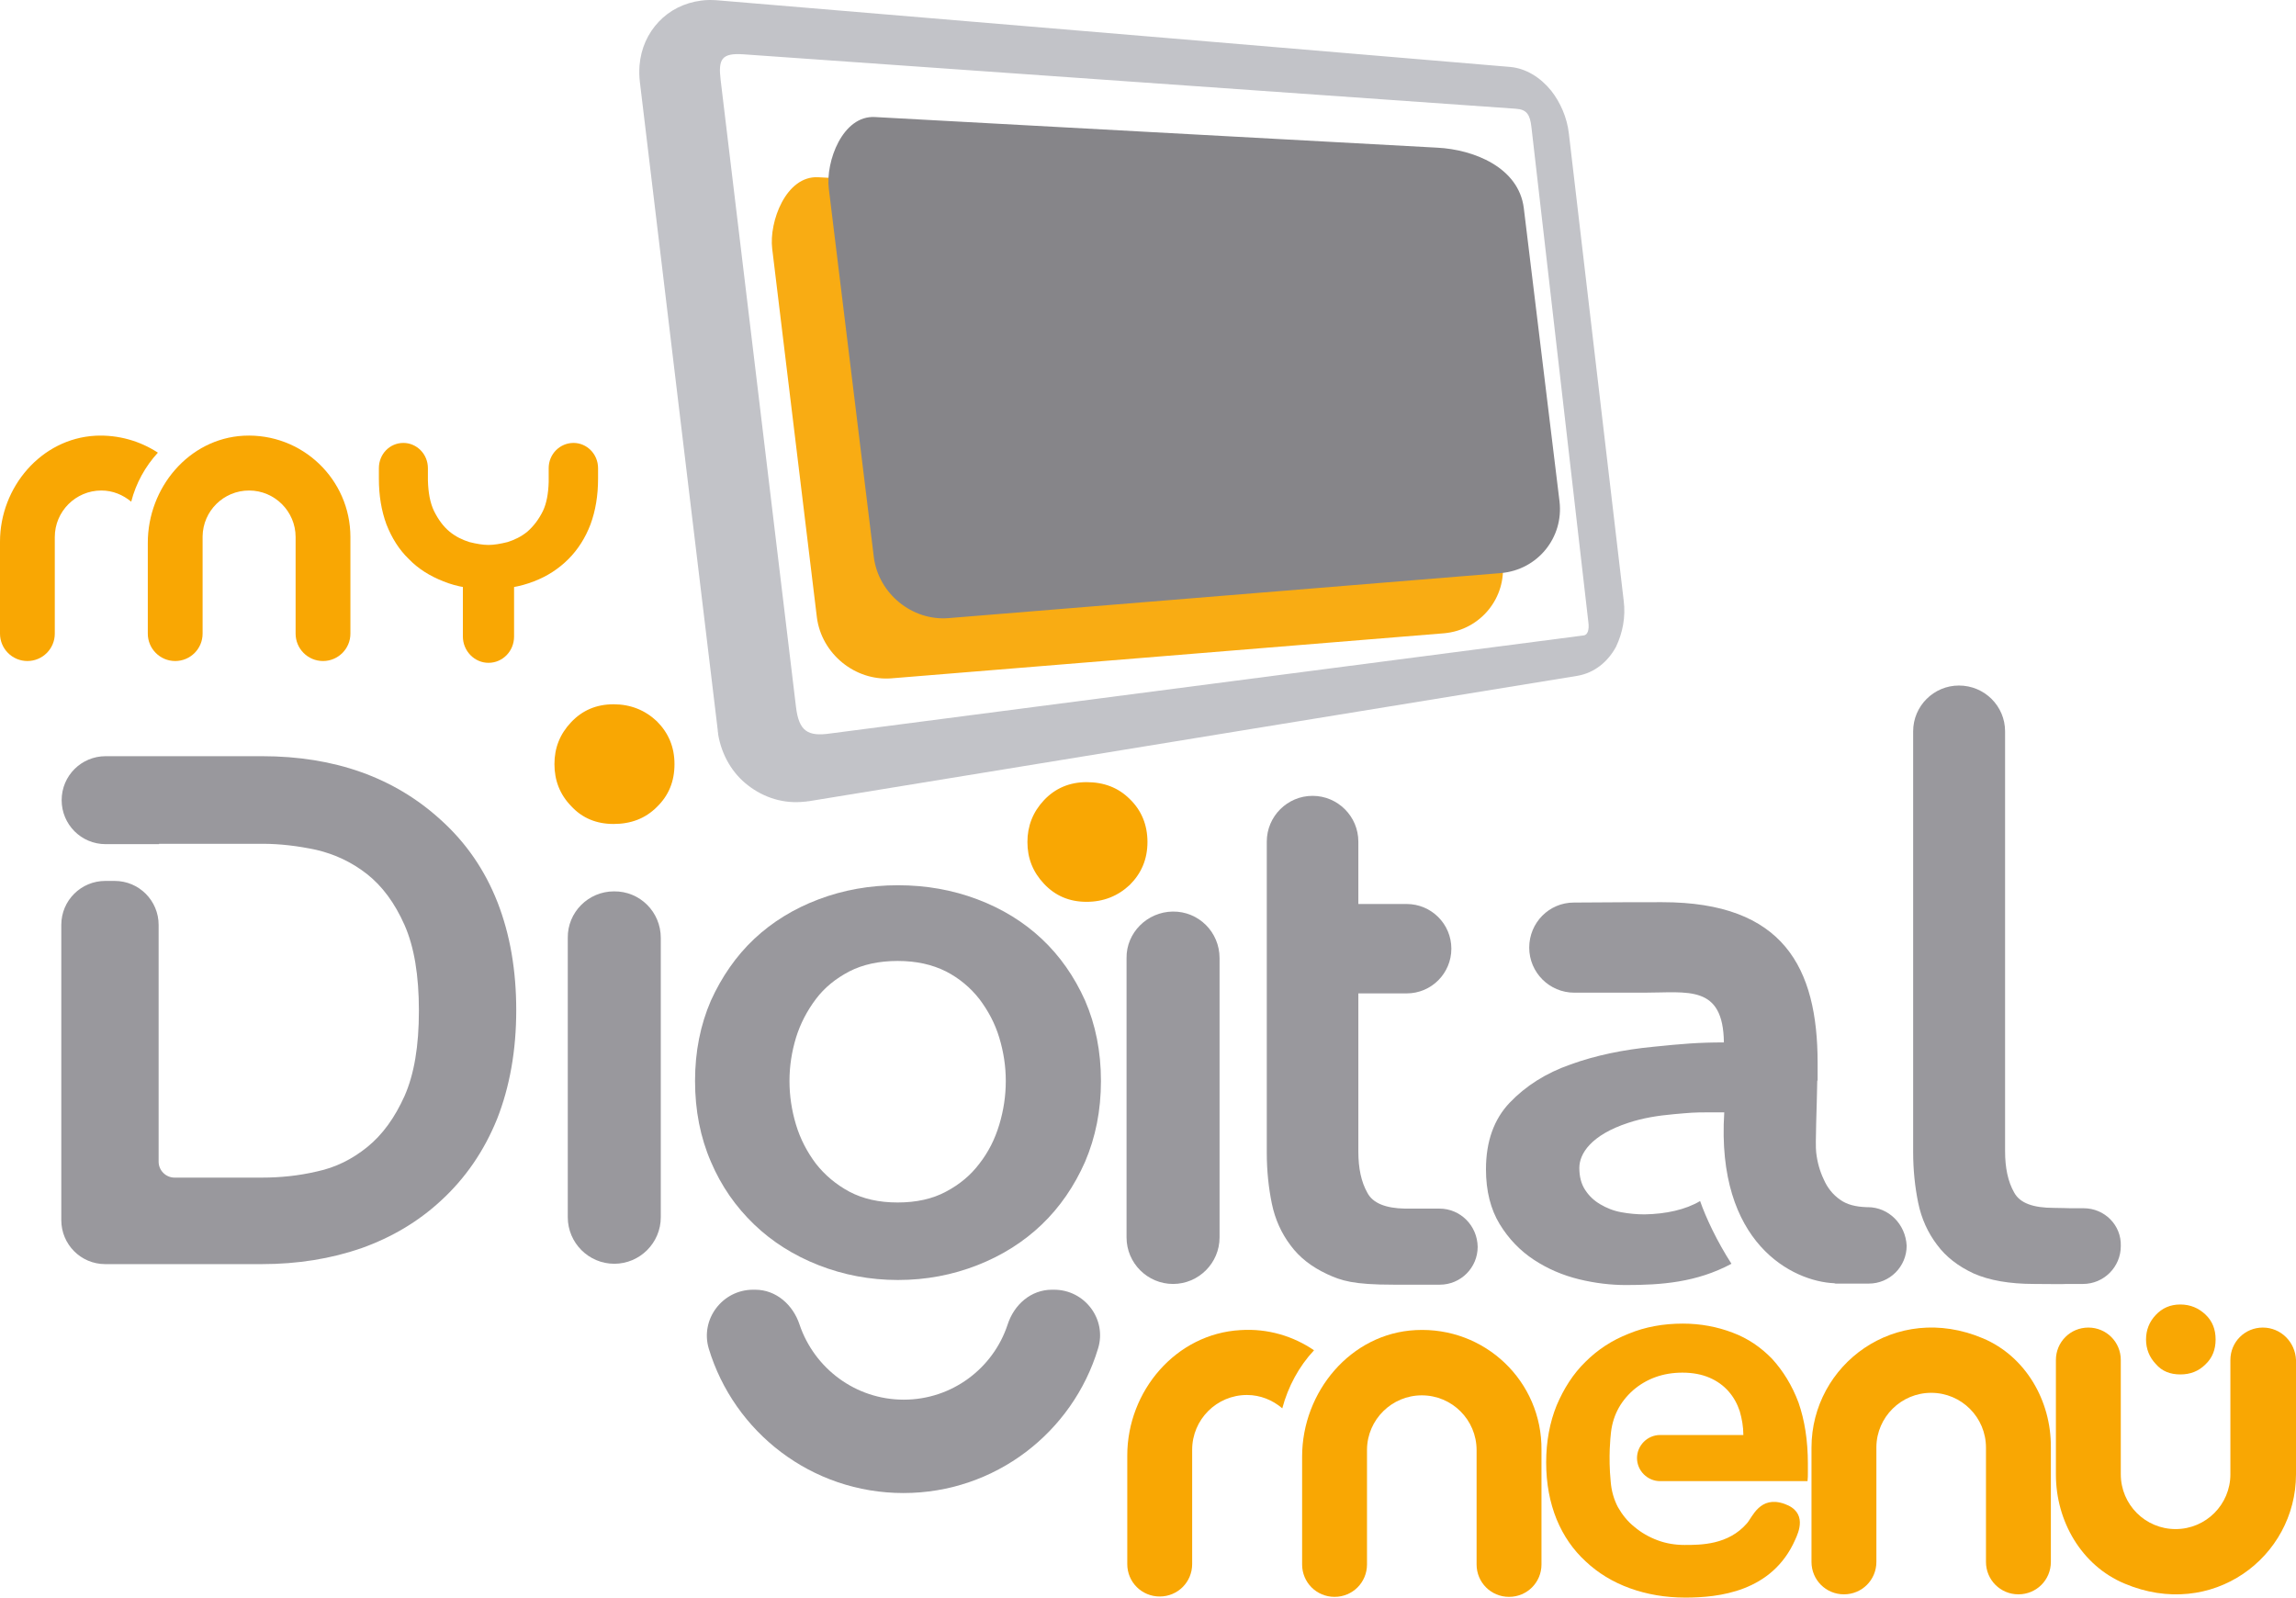 <?xml version="1.0" encoding="UTF-8" standalone="no"?>
<svg
   xmlns:dc="http://purl.org/dc/elements/1.1/"
   xmlns:cc="http://creativecommons.org/ns#"
   xmlns:rdf="http://www.w3.org/1999/02/22-rdf-syntax-ns#"
   xmlns:svg="http://www.w3.org/2000/svg"
   xmlns="http://www.w3.org/2000/svg"
   xmlns:sodipodi="http://sodipodi.sourceforge.net/DTD/sodipodi-0.dtd"
   xmlns:inkscape="http://www.inkscape.org/namespaces/inkscape"
   version="1.1"
   id="Capa_1"
   x="0px"
   y="0px"
   viewBox="0 0 636.9 443.166"
   xml:space="preserve"
   sodipodi:docname="logo final My Digital Menu-03.svg"
   width="636.9"
   height="443.166"
   inkscape:version="1.0.2-2 (e86c870879, 2021-01-15)"><defs
   id="defs65" /><sodipodi:namedview
   pagecolor="#ffffff"
   bordercolor="#666666"
   borderopacity="1"
   objecttolerance="10"
   gridtolerance="10"
   guidetolerance="10"
   inkscape:pageopacity="0"
   inkscape:pageshadow="2"
   inkscape:window-width="2560"
   inkscape:window-height="1537"
   id="namedview63"
   showgrid="false"
   fit-margin-top="0"
   fit-margin-left="0"
   fit-margin-right="0"
   fit-margin-bottom="0"
   inkscape:zoom="1.3156566"
   inkscape:cx="310.9"
   inkscape:cy="221.96569"
   inkscape:window-x="-8"
   inkscape:window-y="1432"
   inkscape:window-maximized="1"
   inkscape:current-layer="Capa_1" />
<style
   type="text/css"
   id="style2">
	.st0{fill:#ADACB2;}
	.st1{fill:#868589;}
	.st2{opacity:0.93;fill-rule:evenodd;clip-rule:evenodd;fill:#FDED00;}
	.st3{fill:#717175;}
	.st4{fill:#FDED00;}
	.st5{fill-rule:evenodd;clip-rule:evenodd;fill:#868589;}
	.st6{fill-rule:evenodd;clip-rule:evenodd;fill:#001735;}
	.st7{fill:#C2C3C8;}
	.st8{opacity:0.93;fill:#FDED00;}
	.st9{opacity:0.3;fill:#868589;}
	.st10{fill:#99989D;}
	.st11{opacity:0.93;fill-rule:evenodd;clip-rule:evenodd;fill:#F9A703;}
	.st12{fill:#F9A703;}
</style>
<path
   class="st7"
   d="m 450.4,166.566 v 0 l -7.6,-64.7 -7.6,-64.8 c -0.5,-4.5 -2.4,-8.7 -4.9,-11.9 -3,-3.7 -7,-6.2 -11.4,-6.6 l -93.7,-7.9 L 198.8,0.066 v 0 c -1.4,-0.1 -2.9,-0.1 -4.3,0.1 -4.7,0.6 -8.8,2.7 -11.8,5.9 v 0 c -3,3.2 -4.9,7.3 -5.3,12.1 v 0 c -0.1,1.5 -0.1,3 0.1,4.6 l 10.8,90 10.8,89.8 v 0.2 l 0.1,0.7 v 0.2 c 1,5.9 4,10.9 8.3,14.2 4.4,3.4 9.9,5.2 15.8,4.5 h 0.2 l 0.6,-0.1 h 0.2 l 122.5,-20 90.8,-14.8 c 4.6,-0.8 8.4,-3.8 10.7,-8.1 1.8,-3.8 2.7,-8.2 2.1,-12.8 z m -11.1,9.7 -209,27.2 c -6.2,0.9 -8.7,-0.6 -9.5,-7.4 l -10.3,-85.7 -10.6,-88.2 c -0.7,-5.8 0.3,-7.5 6.3,-7.1 l 214.3,15.1 c 3,0.2 3.9,1.6 4.3,5 l 15.8,137.4 c 0.3,2.1 -0.2,3.6 -1.3,3.7 z"
   id="path4" />
<g
   id="g22"
   transform="translate(-85.1,-84.034)">
	<path
   class="st10"
   d="m 223.1,334.3 c -3.5,-8.9 -8.7,-16.5 -15.7,-22.8 -12.9,-11.8 -29.5,-17.7 -49.6,-17.7 h -43.4 c -6.7,0 -12.2,5.4 -12.2,12.2 v 0 c 0,6.7 5.4,12.2 12.2,12.2 h 14.8 v -0.1 h 28.7 c 4.9,0 9.9,0.6 15,1.7 5.1,1.2 9.8,3.4 14,6.7 4.2,3.3 7.7,8 10.4,14.1 2.7,6.1 4,14 4,23.8 0,9.8 -1.3,17.6 -4,23.7 -2.7,6 -6.1,10.7 -10.3,14.1 -4.2,3.4 -8.8,5.7 -14,6.8 -5.1,1.2 -10.2,1.7 -15.2,1.7 h -24.3 c -2.4,0 -4.4,-2 -4.4,-4.4 v -65.7 c 0,-6.7 -5.4,-12.2 -12.2,-12.2 h -2.6 c -6.7,0 -12.2,5.4 -12.2,12.2 v 81.9 c 0,6.7 5.4,12.2 12.2,12.2 h 43.4 c 10,0 19.2,-1.5 27.6,-4.4 8.4,-3 15.7,-7.3 22,-13.1 6.9,-6.3 12.1,-13.9 15.7,-22.8 3.5,-8.9 5.3,-19 5.3,-30.1 0,-11.1 -1.7,-21 -5.2,-30 z"
   id="path6" />
	<path
   class="st10"
   d="m 410.4,336.9 v 0 c 7.2,-0.1 13,5.7 13,12.9 v 77.5 c 0,7.1 -5.8,12.9 -12.9,12.9 v 0 c -7.1,0 -12.9,-5.8 -12.9,-12.9 v -77.5 c -0.1,-7 5.7,-12.8 12.8,-12.9 z"
   id="path8" />
	<path
   class="st10"
   d="m 255.4,331.3 v 0 c 7.2,-0.1 13,5.7 13,12.9 v 77.5 c 0,7.1 -5.8,12.9 -12.9,12.9 v 0 c -7.1,0 -12.9,-5.8 -12.9,-12.9 v -77.5 c -0.1,-7.1 5.7,-12.9 12.8,-12.9 z"
   id="path10" />
	<path
   class="st10"
   d="m 484.4,419.3 h -9.6 c -5.3,-0.1 -8.9,-1.5 -10.4,-4.4 -1.7,-3 -2.5,-6.8 -2.5,-11.4 v -43.9 h 13.4 c 6.9,0 12.4,-5.6 12.4,-12.4 0,-6.9 -5.6,-12.4 -12.4,-12.4 h -13.4 v -17.3 c 0,-7 -5.7,-12.7 -12.7,-12.7 -7,0 -12.7,5.7 -12.7,12.7 v 86.3 c 0,5 0.5,9.7 1.4,14.1 0.9,4.4 2.7,8.3 5.2,11.6 2.5,3.4 5.9,6 10.2,8 3.9,1.8 7.2,2.9 18.3,2.9 0.1,0 0.1,0 0.2,0 h 12.7 c 5.8,0 10.5,-4.7 10.5,-10.5 -0.1,-5.9 -4.8,-10.6 -10.6,-10.6 z"
   id="path12" />
	<path
   class="st10"
   d="m 663.1,419.2 h -3.6 v 0 c -0.1,0 -3.3,-0.1 -4.6,-0.1 -5.8,0 -9.5,-1.3 -11.1,-4.3 -1.7,-3 -2.5,-6.8 -2.5,-11.4 V 286.9 c 0,-7 -5.7,-12.7 -12.8,-12.7 -7,0 -12.7,5.7 -12.7,12.7 v 116.7 c 0,5 0.5,9.7 1.4,14.1 0.9,4.4 2.7,8.3 5.2,11.6 2.5,3.4 5.9,6 10.2,8 4.3,1.9 9.9,2.9 16.8,2.9 2.8,0 8.6,0.1 8.9,0 h 4.6 c 5.8,0 10.5,-4.7 10.5,-10.5 0.2,-5.8 -4.5,-10.5 -10.3,-10.5 z"
   id="path14" />
	<path
   class="st10"
   d="m 603.2,418.9 h -0.3 c -3,-0.1 -5.5,-0.7 -7.4,-2.1 -2,-1.4 -3.5,-3.3 -4.5,-5.6 -1.1,-2.3 -1.8,-4.8 -2.1,-7.5 -0.3,-2.3 0.2,-12.8 0.3,-19.9 h 0.1 v -4.9 c 0,-26.5 -9.5,-44.6 -43.1,-44.6 -3.1,0 -15,0 -24.5,0.1 -6.9,0 -12.4,5.6 -12.4,12.5 0,6.9 5.6,12.5 12.5,12.5 8.9,0 19.4,0 19.5,0 12,0 21.8,-2.3 22,13.8 -7.1,0 -11.7,0.4 -19.5,1.2 -8.4,0.8 -16.1,2.4 -23,4.9 -6.9,2.4 -12.5,6 -16.9,10.6 -4.4,4.6 -6.6,10.8 -6.6,18.5 0,6 1.3,11.1 3.8,15.2 2.5,4.1 5.7,7.4 9.5,9.9 3.8,2.5 8,4.3 12.5,5.4 4.5,1.1 8.9,1.6 13,1.6 9.8,0 19.6,-0.7 29.3,-5.9 -4,-6.2 -7.1,-12.8 -8.7,-17.4 -4,2.4 -9.5,3.6 -15.4,3.7 -2.2,0 -4.3,-0.2 -6.5,-0.6 -2.2,-0.4 -4.1,-1.2 -5.8,-2.2 -1.7,-1 -3.1,-2.3 -4.2,-4 -1.1,-1.7 -1.6,-3.7 -1.6,-6.1 0,-3.9 3.2,-9.1 13.6,-12.5 3.9,-1.3 8.1,-2 12.7,-2.4 4.6,-0.4 5.3,-0.5 9.5,-0.5 h 4.4 c -2.3,36.4 19,46.9 30.5,47.4 0.1,0 0.2,0.1 0.4,0.1 h 0.4 c 0,0 0,0 0.1,0 v 0 h 8.7 c 5.8,0 10.5,-4.7 10.5,-10.5 -0.3,-6 -5,-10.7 -10.8,-10.7 z"
   id="path16" />
	<path
   class="st10"
   d="m 374.1,344.5 c -5,-4.7 -11,-8.4 -17.9,-11 -6.9,-2.6 -14.2,-3.9 -22,-3.9 -7.8,0 -15.1,1.3 -22,3.9 -6.9,2.6 -12.9,6.3 -17.9,11 -5,4.7 -9,10.5 -12,17.1 -2.9,6.7 -4.4,14.1 -4.4,22.3 0,8.2 1.5,15.7 4.4,22.4 2.9,6.8 6.9,12.5 12,17.4 5,4.8 11,8.6 17.9,11.3 6.9,2.7 14.2,4.1 22,4.1 7.8,0 15.1,-1.4 22,-4.1 6.9,-2.7 12.9,-6.5 17.9,-11.3 5,-4.8 9,-10.6 12,-17.4 2.9,-6.8 4.4,-14.2 4.4,-22.4 0,-8.2 -1.5,-15.6 -4.4,-22.3 -3,-6.7 -7,-12.4 -12,-17.1 z M 362.3,396 c -1.2,4 -3,7.6 -5.5,10.8 -2.4,3.2 -5.5,5.8 -9.3,7.8 -3.7,2 -8.2,3 -13.4,3 -5.2,0 -9.6,-1 -13.4,-3 -3.7,-2 -6.8,-4.6 -9.3,-7.8 -2.4,-3.2 -4.3,-6.8 -5.5,-10.8 -1.2,-4 -1.8,-8 -1.8,-12.1 0,-4.1 0.6,-8 1.8,-12 1.2,-3.9 3.1,-7.5 5.5,-10.7 2.4,-3.2 5.5,-5.7 9.3,-7.7 3.7,-1.9 8.2,-2.9 13.4,-2.9 5.2,0 9.6,1 13.4,2.9 3.7,1.9 6.8,4.5 9.3,7.7 2.4,3.2 4.3,6.7 5.5,10.7 1.2,4 1.8,7.9 1.8,12 0,4.1 -0.6,8.1 -1.8,12.1 z"
   id="path18" />
	<path
   class="st10"
   d="m 377.5,441.8 c -0.2,0 -0.4,0 -0.6,0 -5.8,0 -10.5,4.1 -12.3,9.7 -4,12.1 -15.4,20.8 -28.8,20.8 -13.4,0 -24.8,-8.7 -28.9,-20.8 -1.8,-5.5 -6.5,-9.7 -12.3,-9.7 -0.2,0 -0.4,0 -0.6,0 -8.5,0 -14.7,8.2 -12.3,16.3 7,23.2 28.5,40.1 54,40.1 25.5,0 47,-16.9 54,-40.1 2.5,-8.1 -3.7,-16.3 -12.2,-16.3 z"
   id="path20" />
</g>
<g
   id="g58"
   transform="translate(-85.1,-84.034)">
	<path
   class="st11"
   d="m 467.9,141.7 c 10,0.5 22.6,5.4 24,16.8 l 10,81.3 c 1.2,10 -6.1,19 -16.2,19.9 L 332.4,272.2 C 322.3,273 313,265.4 311.7,255.3 L 299.3,153 c -0.9,-7.4 3.8,-20.3 12.8,-19.8 z"
   id="path24" />
	<path
   class="st12"
   d="m 238.9,296 c 0,-4.5 1.5,-8.3 4.6,-11.6 3.1,-3.3 7,-5 11.8,-5 4.7,0 8.7,1.6 12,4.7 3.2,3.2 4.9,7.1 4.9,11.9 0,4.8 -1.6,8.7 -4.9,11.9 -3.2,3.2 -7.2,4.7 -12,4.7 -4.7,0 -8.7,-1.6 -11.8,-5 -3.1,-3.2 -4.6,-7.1 -4.6,-11.6 z"
   id="path26" />
	<path
   class="st12"
   d="m 398.5,305.7 c -3.2,-3.2 -7.2,-4.7 -12,-4.7 -4.7,0 -8.7,1.7 -11.8,5 -3.1,3.3 -4.6,7.2 -4.6,11.6 0,4.5 1.5,8.3 4.6,11.6 3.1,3.3 7,5 11.8,5 4.7,0 8.7,-1.6 12,-4.7 3.2,-3.2 4.9,-7.1 4.9,-11.9 0,-4.8 -1.7,-8.8 -4.9,-11.9 z"
   id="path28" />
	<g
   id="g42">
		<path
   class="st12"
   d="m 712.8,452.3 c -5,0 -9,4 -9,9 v 31.7 0 c 0,8.4 -6.8,15.2 -15.2,15.2 -8.4,0 -15.2,-6.8 -15.2,-15.2 v 0 -31.7 c 0,-5 -4,-9 -9,-9 v 0 c -5,0 -9,4 -9,9 v 31.7 0.1 c 0,12.9 7.1,25.2 19,30.2 C 698.7,533.6 722,516 722,493 v -31.7 c -0.2,-5 -4.2,-9 -9.2,-9 z"
   id="path30" />
		<path
   class="st12"
   d="m 429.2,453 c -17.9,1 -31.4,16.9 -31.4,34.8 v 30.1 c 0,5 4,9 9,9 v 0 c 5,0 9,-4 9,-9 v -31.7 0 c 0,-8.4 6.8,-15.2 15.2,-15.2 3.7,0 7.1,1.4 9.8,3.7 1.6,-6 4.6,-11.6 8.8,-16.1 -5.7,-3.9 -12.8,-6.1 -20.4,-5.6 z"
   id="path32" />
		<path
   class="st12"
   d="m 477.8,453 c -18,0.9 -31.5,17.1 -31.5,35.1 V 518 c 0,5 4,9 9,9 v 0 c 5,0 9,-4 9,-9 v -31.6 0 c 0,0 0,-0.1 0,-0.1 0,-0.1 0,-0.1 0,-0.2 0.1,-8.3 6.9,-15 15.2,-15 8.4,0 15.2,6.8 15.2,15.2 v 0 31.7 c 0,5 4,9 9,9 v 0 c 5,0 9,-4 9,-9 v -31.7 0 C 512.9,467.2 497,452 477.8,453 Z"
   id="path34" />
		<path
   class="st12"
   d="m 635.2,455.3 c -24.3,-10.3 -47.6,7.3 -47.6,30.3 v 31.7 c 0,5 4,9 9,9 v 0 c 5,0 9,-4 9,-9 v -31.6 0 c 0,0 0,-0.1 0,-0.1 0,-0.1 0,-0.1 0,-0.2 0.1,-8.3 6.9,-15 15.2,-15 8.4,0 15.2,6.8 15.2,15.2 v 0 31.7 c 0,5 4,9 9,9 v 0 c 5,0 9,-4 9,-9 v -31.7 -0.1 c 0.1,-12.9 -7,-25.2 -18.8,-30.2 z"
   id="path36" />
		<path
   class="st12"
   d="m 576.7,461 c -3.1,-3.2 -6.7,-5.7 -11,-7.3 -4.2,-1.6 -8.8,-2.5 -13.8,-2.5 -5.4,0 -10.4,0.9 -15,2.8 -4.6,1.8 -8.6,4.4 -12,7.8 -3.4,3.3 -6,7.4 -8,12.1 -1.9,4.7 -2.9,10 -2.9,15.8 0,5.9 1,11.1 2.9,15.8 1.9,4.6 4.6,8.5 8.1,11.7 3.4,3.2 7.5,5.7 12.2,7.4 4.7,1.7 9.8,2.6 15.4,2.6 9.1,0 24.1,-1.5 30.5,-16.1 0.9,-2 3.5,-7.6 -3,-9.9 -6.8,-2.4 -8.9,3.7 -10.4,5.4 -5.2,6 -12.8,6 -17.3,6 -2.6,0 -5.1,-0.4 -7.5,-1.3 -2.4,-0.9 -4.5,-2.1 -6.4,-3.7 -1.9,-1.5 -3.4,-3.4 -4.6,-5.5 -1.1,-2.1 -1.8,-4.5 -2,-7.1 -0.7,-7 0,-12.8 0,-12.8 0.4,-5.1 2.5,-9.2 6.2,-12.5 3.7,-3.2 8.3,-4.9 13.7,-4.9 2.9,0 5.4,0.5 7.5,1.4 2.1,0.9 3.9,2.2 5.3,3.8 1.4,1.6 2.4,3.4 3.1,5.5 0.6,2.1 1,4.3 1,6.6 h -7.3 c 0,0 0,0 0,0 h -15.8 c -3.5,0 -6.4,2.9 -6.4,6.4 0,3.5 2.9,6.4 6.4,6.4 h 2.3 v 0 h 38.6 c 0.1,-0.8 0.1,-1.6 0.1,-2.4 0,-0.8 0,-1.6 0,-2.4 0,-6.5 -0.9,-12.1 -2.6,-17 -1.8,-4.8 -4.3,-8.8 -7.3,-12.1 z"
   id="path38" />
		<path
   class="st12"
   d="m 689.9,465.3 c 2.8,0 5.1,-0.9 7,-2.8 1.9,-1.8 2.8,-4.1 2.8,-6.9 0,-2.8 -0.9,-5.1 -2.8,-6.9 -1.9,-1.8 -4.2,-2.8 -7,-2.8 -2.8,0 -5,1 -6.8,2.9 -1.8,1.9 -2.7,4.2 -2.7,6.8 0,2.6 0.9,4.9 2.7,6.8 1.7,2 4,2.9 6.8,2.9 z"
   id="path40" />
	</g>
	<g
   id="g56">
		<g
   id="g48">
			<path
   class="st12"
   d="m 111.6,204.9 c -15.1,0.8 -26.5,14.3 -26.5,29.4 v 25.5 c 0,4.2 3.4,7.6 7.6,7.6 v 0 c 4.2,0 7.6,-3.4 7.6,-7.6 v -26.8 0 c 0,-7.1 5.8,-12.9 12.9,-12.9 3.2,0 6,1.2 8.3,3.1 1.3,-5.1 3.9,-9.8 7.4,-13.6 -4.9,-3.2 -10.9,-5 -17.3,-4.7 z"
   id="path44" />
			<path
   class="st12"
   d="m 152.7,204.9 c -15.2,0.8 -26.6,14.4 -26.6,29.7 v 25.2 c 0,4.2 3.4,7.6 7.6,7.6 v 0 c 4.2,0 7.6,-3.4 7.6,-7.6 v -26.7 0 c 0,0 0,-0.1 0,-0.1 0,-0.1 0,-0.1 0,-0.2 0.1,-7 5.8,-12.7 12.9,-12.7 7.1,0 12.9,5.8 12.9,12.9 v 0 26.8 c 0,4.2 3.4,7.6 7.6,7.6 v 0 c 4.2,0 7.6,-3.4 7.6,-7.6 v -26.8 0 c 0,-16 -13.4,-28.9 -29.6,-28.1 z"
   id="path46" />
		</g>
		<g
   id="g54">
			<path
   class="st12"
   d="m 213.5,241.6 v 19 c 0,4 3.2,7.3 7.1,7.3 3.9,0 7.1,-3.2 7.1,-7.3 v -19 c -2.2,0.4 -4.6,0.6 -7.1,0.6 -2.5,0 -4.8,-0.2 -7.1,-0.6 z"
   id="path50" />
			<path
   class="st12"
   d="m 251,216.5 v -1 -0.3 0 -1.3 c 0,-3.9 -3.1,-7 -6.8,-7 -3.8,0 -6.9,3.1 -6.9,7 0,0 0,2 0,3.9 -0.1,3.2 -0.6,5.9 -1.6,8 -1.2,2.4 -2.6,4.2 -4.3,5.7 -1.7,1.4 -3.6,2.3 -5.5,2.9 -2,0.5 -3.8,0.8 -5.3,0.8 -1.5,0 -3.3,-0.3 -5.3,-0.8 -1.9,-0.6 -3.8,-1.5 -5.5,-2.9 -1.7,-1.4 -3.1,-3.3 -4.3,-5.7 -1.1,-2.3 -1.6,-5.1 -1.7,-8.5 0,-0.4 0,-0.8 0,-1.1 v -2.3 c 0,-3.9 -3.1,-7 -6.8,-7 -3.8,0 -6.8,3.1 -6.8,7 v 1.3 0 1.6 c 0,4.7 0.7,8.9 2.1,12.7 1.5,3.8 3.5,7 6.2,9.6 2.6,2.7 5.8,4.7 9.6,6.2 3.7,1.5 7.9,2.2 12.5,2.2 4.6,0 8.8,-0.7 12.6,-2.2 3.7,-1.4 6.9,-3.5 9.6,-6.2 2.6,-2.6 4.7,-5.9 6.1,-9.6 1.4,-3.8 2.1,-8 2.1,-12.7 v -0.3 c 0,0 0,0 0,0 z"
   id="path52" />
		</g>
	</g>
</g>
<path
   class="st5"
   d="m 398.7,40.966 c 10,0.5 22.6,5.4 24,16.8 l 9.9,81.3 c 1.2,10.1 -6.1,19 -16.2,19.9 l -153.3,12.5 c -10.1,0.8 -19.4,-6.8 -20.7,-16.9 L 229.9,52.266 c -0.9,-7.4 3.8,-20.3 12.8,-19.8 z"
   id="path60" />
</svg>
